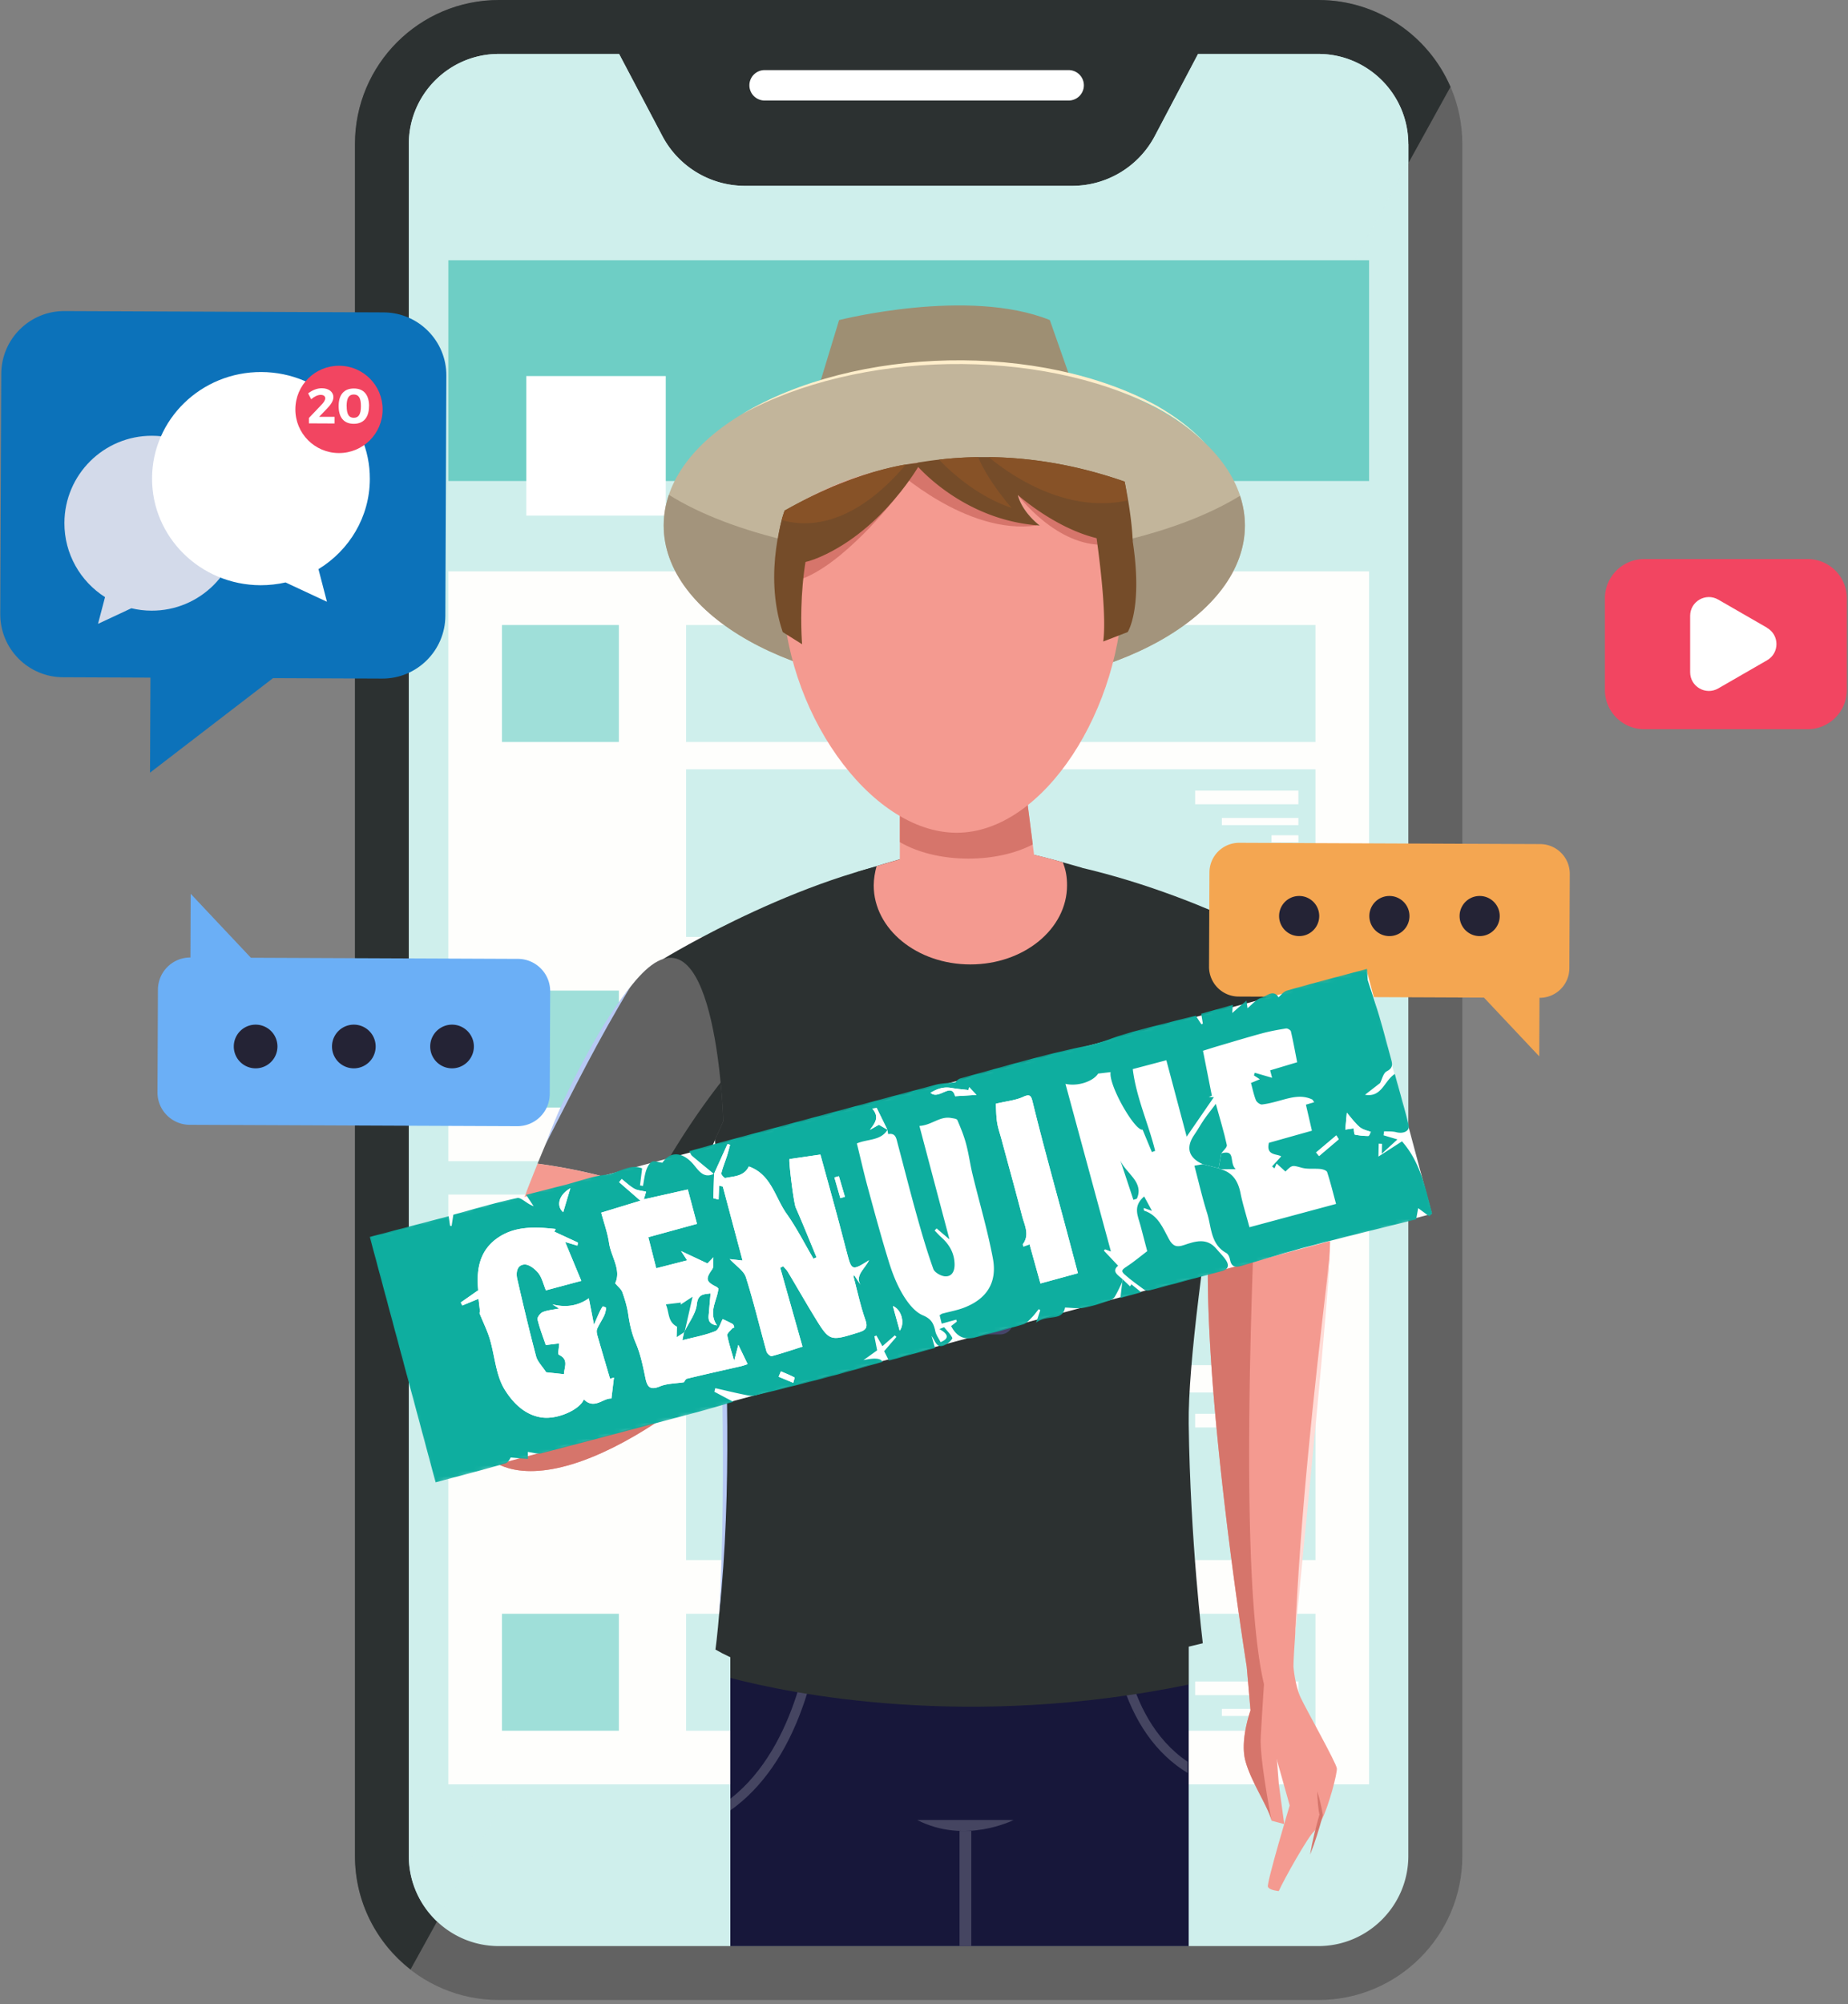 <svg xmlns="http://www.w3.org/2000/svg" width="345" height="374" fill="none"><rect width="100%" height="100%" fill="#808080" stroke="none"/><path fill="#626262" d="M246.126 0H93.14C78.297 0 66.265 12.032 66.265 26.874v319.49c0 14.843 12.032 26.875 26.875 26.875h152.986c14.842 0 26.874-12.032 26.874-26.875V26.874C273 12.032 260.968 0 246.126 0z"/><path fill="#2C3131" d="M246.126 0H93.14C78.3 0 66.265 12.034 66.265 26.874v319.49c0 8.614 4.065 16.26 10.373 21.18L270.79 16.212C266.661 6.678 257.176 0 246.126 0z"/><path fill="#fff" d="M199.507 13.082h-56.765a2.844 2.844 0 0 0-2.839 2.84 2.844 2.844 0 0 0 2.839 2.838h56.765a2.843 2.843 0 0 0 2.839-2.839 2.843 2.843 0 0 0-2.839-2.839z"/><path fill="#CFEFEC" d="M246.126 10.066h-22.455l-8.081 15.308a17.429 17.429 0 0 1-15.421 9.308h-61.088a17.43 17.43 0 0 1-15.422-9.308l-8.081-15.308H93.123c-9.259 0-16.808 7.533-16.808 16.808v319.49c0 9.26 7.533 16.809 16.808 16.809H246.11c9.259 0 16.808-7.533 16.808-16.809V26.874c0-9.259-7.533-16.808-16.808-16.808h.016z"/><path fill="#CFEFEC" d="M262.934 26.874v3.549L81.59 358.559c-3.243-3.081-5.26-7.404-5.26-12.211V26.874c0-9.275 7.55-16.808 16.793-16.808h22.455l8.065 15.324a17.438 17.438 0 0 0 15.437 9.292h61.088a17.464 17.464 0 0 0 15.422-9.292l8.065-15.324h22.455c9.259 0 16.792 7.549 16.792 16.808h.032z" opacity=".85"/><path fill="#6ECEC5" d="M255.593 48.57H83.701v41.194h171.892V48.57z"/><path fill="#fff" d="M124.289 70.18H98.248v26.041h26.041v-26.04z"/><path fill="#FEFEFC" d="M255.593 106.628H83.701v110.07h171.892v-110.07z"/><path fill="#9FDFD9" d="M115.538 116.64H93.713v21.826h21.825V116.64zm0 68.22H93.713v21.826h21.825V184.86z"/><path fill="#CFEFEC" d="M245.586 116.64H128.083v21.826h117.503V116.64zm0 68.22H128.083v21.826h117.503V184.86zm0-41.293H128.083v31.277h117.503v-31.277z"/><path fill="#FEFEFC" d="M242.397 202.601h-14.291v1.332h14.291v-1.332zm0-5.106H223.12v2.548h19.277v-2.548zm0-44.848h-14.291v1.332h14.291v-1.332zm-.004 3.224h-5.016v1.332h5.016v-1.332zm.004-8.329H223.12v2.547h19.277v-2.547zm13.196 75.383H83.701v110.069h171.892V222.925z"/><path fill="#9FDFD9" d="M115.538 232.936H93.713v21.826h21.825v-21.826zm0 68.221H93.713v21.825h21.825v-21.825z"/><path fill="#CFEFEC" d="M245.586 232.936H128.083v21.826h117.503v-21.826zm0 68.221H128.083v21.825h117.503v-21.825zm0-41.294H128.083v31.277h117.503v-31.277z"/><path fill="#FEFEFC" d="M242.397 318.897h-14.291v1.332h14.291v-1.332zm0-5.105H223.12v2.547h19.277v-2.547zm0-44.848h-14.291v1.331h14.291v-1.331zm-.004 3.224h-5.016v1.331h5.016v-1.331zm.004-8.33H223.12v2.548h19.277v-2.548z"/><path fill="#626262" d="M248.29 225.82c-.911-30.2-13.729-52.016-13.729-52.016s-6.961 27.666-8.729 53.908c5.283.615 13.439.774 22.458-1.885v-.007z"/><path fill="#F49A90" d="M242.821 316.813c-1.084-2.3-1.347-5.78-1.347-5.78-.027-3.543 2.39-34.641 6.243-70.165.567-5.2.712-10.228.567-15.055-9.02 2.659-17.176 2.5-22.459 1.885-.076 1.181-.152 2.355-.207 3.522-1.271 25.939 6.402 75.227 7.127 79.806l.711 8.149 3.239 3.252 4.075 14.496s-4.337 14.496-4.068 15.172c.27.677 2.031.815 2.031.815.946-2.168 5.545-10.303 6.567-11.118.214-.173 1.022-1.368 1.388-2.065 1.381-2.638 2.991-8.861 2.887-9.717-.138-1.084-5.677-10.904-6.761-13.211l.007.014z"/><path fill="#F49A90" d="M233.463 319.181s-2.03 5.553-.946 9.482c1.084 3.93 4.199 8.398 4.876 11.112l2.361.635-1.008-7.41-.815-10.566s-2.707-3.384-4.468-3.253z"/><path fill="#D6756B" d="M235.065 174.709c.021.041.042.076.069.124a.961.961 0 0 0-.069-.124zm-4.944 20.138a382.345 382.345 0 0 1 1.809-9.303 419.222 419.222 0 0 0-1.809 9.303zm5.007-20.014c.041.083.096.18.145.276a17.003 17.003 0 0 0-.145-.276zm.234 149.418c.221-4.103.608-9.945.608-9.945-3.584-15.186-3.114-52.893-1.789-86.255a58.465 58.465 0 0 1-8.356-.346c.767-11.394 2.514-23.052 4.247-32.596-1.733 9.551-3.48 21.208-4.247 32.596a150.529 150.529 0 0 0-.2 3.522c-1.271 25.946 6.395 75.234 7.127 79.806l.711 8.156s-2.037 5.552-.946 9.481c1.071 3.916 4.171 8.37 4.869 11.078-.131-.705-2.231-11.526-2.017-15.491l-.007-.006zm-.297-149.542zm.415.787c.02.049.048.097.076.145-.028-.048-.049-.096-.076-.145z"/><path fill="#2C3131" d="M234.181 228.05c.801-20.186 1.92-38.79 2.638-49.847a80.107 80.107 0 0 0-1.271-2.562c-.027-.048-.048-.096-.076-.145a9.77 9.77 0 0 1-.2-.387 12.847 12.847 0 0 1-.145-.276c-.021-.041-.041-.083-.069-.124-.318-.594-.504-.912-.504-.912s-1.146 4.565-2.631 11.747a418.84 418.84 0 0 0-1.81 9.303v.034l-.041.228c-1.733 9.551-3.481 21.208-4.247 32.596 2.293.27 5.138.449 8.356.345z"/><path fill="#B7C9F4" d="M247.966 220.005c-1.685-12.976-4.869-25.718-9.42-37.983 5.684 11.83 8.93 24.869 9.42 37.983z"/><path fill="#FFDBD6" d="M241.765 305.522c.966-22.431 3.439-45.048 6.042-67.34l.449-4.489-.214 4.502c-1.34 18.377-4.551 48.701-6.271 67.32l-.006.007z"/><path fill="#17173A" d="M221.916 302.414v60.779h-85.571v-55.289l85.571-5.49z"/><path fill="#454561" d="M151.268 304.824c-.02.221-2.051 20.877-14.923 30.849v2.175c5.801-4.074 10.448-10.704 13.515-19.357 2.569-7.244 3.135-13.253 3.156-13.508l-1.748-.159zm70.434 23.936c-12.582-8.494-12.506-27.444-12.506-27.645l-1.755-.02c0 .228-.055 5.614 1.81 12.085 2.32 8.059 6.609 14.137 12.451 17.679v-2.099z"/><path fill="#2C3131" d="M221.916 302.414v11.954c-41.208 8.481-74.101 1.761-85.571-1.243v-5.221l85.571-5.483v-.007z"/><path fill="#454561" d="M181.33 341.695h-2.196V363.2h2.196v-21.505z"/><path fill="#454561" d="M189.224 339.644h-17.99c8.998 4.606 17.99 0 17.99 0z"/><path fill="#2C3131" d="M123.852 178.942s28.01-17.182 51.504-19.371c27.141-2.527 59.198 14.233 59.198 14.233s-12.928 69.951-12.638 91.898c.29 21.94 2.631 40.959 2.631 40.959s-64.653 16.388-90.986 1.174c0 0 1.464-9.799 1.754-30.428.29-20.345-1.167-59.094-2.341-71.089-1.167-11.996-9.129-27.369-9.129-27.369l.007-.007z"/><path fill="#B7C9F4" d="M134.273 301.088c1.443-26.222.221-53.625-.311-79.937.263 3.322.456 6.651.67 9.979 1.126 23.246 2.037 46.774-.352 69.958h-.007z"/><path fill="#F49A90" d="M186.516 224.887s4.096 3.074 8.923 3.951c0 0-.442 3.363-1.609 3.95-1.167.587-8.046-1.285-8.046-1.285l.732-6.616z"/><path fill="#46456A" d="M186.724 205.433h-19.13a2.432 2.432 0 0 0-2.431 2.431v38.729a2.432 2.432 0 0 0 2.431 2.431h19.13a2.432 2.432 0 0 0 2.431-2.431v-38.729a2.432 2.432 0 0 0-2.431-2.431z"/><path fill="#5DD1F4" d="M179.369 206.614h-4.385a.456.456 0 0 0-.456.456v.062c0 .252.204.456.456.456h4.385a.456.456 0 0 0 .456-.456v-.062a.456.456 0 0 0-.456-.456z"/><path fill="#54A5FF" d="M167.794 244.431v-33.853c0-1.084.891-1.961 1.989-1.961h14.738c1.098 0 1.989.877 1.989 1.961v33.853c0 1.085-.891 1.962-1.989 1.962h-14.738c-1.098 0-1.989-.877-1.989-1.962z"/><path fill="#fff" d="M189.148 207.864v25.304l-23.992-15.338v-9.966a2.432 2.432 0 0 1 2.438-2.431h19.123a2.427 2.427 0 0 1 2.431 2.431z" opacity=".4"/><path fill="#626262" d="M135.026 209.239s-1.167-40.669-14.627-28.087c-5.663 5.297-13.501 19.952-20.048 36.008 5.124.67 16.416 2.631 27.686 7.762l6.989-15.683z"/><path fill="#F49A90" d="m160.191 223.569-37.154 12.582 5.007-11.236c-11.271-5.131-22.562-7.085-27.686-7.762-9.192 22.541-15.85 47.831-10.38 53.811 9.365 10.242 35.4-2.051 61.146-31.014l12.872-2.342-3.805-14.039z"/><path fill="#D6756B" d="m151.116 239.956 9.427-1.712-2.445-2.079c-11.892 1.326-21.601 12.272-50.862 24.53-8.895 3.722-14.986 4.662-19.185 4.171.173 2.742.774 4.855 1.92 6.105 9.365 10.242 35.4-2.051 61.145-31.015z"/><path fill="#F49A90" d="M165.164 210.551s-2.486.732-3.219 1.754v2.196s-2.051.877-2.776 1.609v2.196l-2.631 2.341.587 2.487s-1.609-.291-2.341-.145c-.732.145-.96.752-1.982 2.327-.028.041 5.2 13.031 7.838 14.937 2.638 1.906 4.828 2.632 5.995 1.9 1.167-.732 1.167-1.755 1.167-1.755s2.341 1.755 3.95.732c1.609-1.022 1.609-2.486 1.609-2.486l-3.363-3.805s1.899.877 3.363-.877.877-2.631 0-3.95l-2.486-2.776s1.899 1.153 2.776-.739c.877-1.892-2.776-7.749-2.776-7.749l-5.704-8.19-.007-.007z"/><path fill="#D6756B" d="M157.822 224.37c2.949 4.744 5.007 10.013 8.653 14.267-2.403-1.54-3.908-4.123-5.324-6.526-1.347-2.472-2.528-5.034-3.336-7.741h.007zm1.637-4.897c1.609 2.41 3.038 4.903 4.482 7.376 1.312 2.161 2.962 5.338 4.585 7.251-2.334-1.754-3.839-4.364-5.345-6.809-1.436-2.507-2.735-5.09-3.729-7.818h.007zm4.061-3.653c2.61 3.204 4.806 6.768 6.181 10.67-2.452-3.343-4.586-6.83-6.181-10.67z"/><path fill="#2C3131" d="M135.026 209.239s-.09-3.053-.49-7.224c-2.687 3.425-7.963 10.628-13.08 20.241a86.258 86.258 0 0 1 6.581 2.659l6.989-15.683v.007z"/><path fill="#D6756B" d="m123.03 236.151 5.007-11.236a84.577 84.577 0 0 0-6.581-2.659c-3.44 6.464-5.27 9.275-7.714 17.493l9.288-3.598z"/><path fill="#E36B6B" d="M123.03 236.151c-8.149 3.785-16.457 7.092-24.868 10.242 7.866-4.358 16.256-7.694 24.868-10.242z"/><path fill="#FFDBD6" d="M98.314 222.312c-3.992 12.465-8.322 24.992-10.2 37.982.214-6.595 1.706-13.086 3.48-19.419 1.83-6.326 4.054-12.541 6.72-18.563z"/><path fill="#B7C9F4" d="M117.692 184.17c-5.787 9.447-10.746 19.433-15.801 29.295 1.885-5.235 4.275-10.283 6.865-15.207 2.644-4.889 5.421-9.758 8.929-14.088h.007z"/><path fill="#FFDBD6" d="M153.941 228.113c1.153 2.03 2.162 4.116 3.211 6.18 1.085 2.031 1.955 4.22 3.481 5.96-1.913-1.388-2.97-3.639-4.068-5.663-1.035-2.092-1.947-4.24-2.624-6.477z"/><path fill="#D6756B" d="M244.582 346.101c.414-2.548 1.049-5.028 1.747-7.493-.214-.704-.401-3.032-.421-4.302.483 1.443.794 2.921 1.063 4.406-.677 2.499-1.422 4.979-2.389 7.396v-.007z"/><path fill="#9E8F73" d="m151.841 75.532 4.807-15.8s24.129-6.147 39.343 0l4.972 14.143-49.122 1.65v.007z"/><path fill="#2C3131" d="M202.808 166.67c0-1.913-.207-3.024-.898-4.751-6.857-1.989-14.102-4.012-20.752-3.881-6.975.138-14.137 2.631-21.126 4.668-.366 1.292-.524 2.576-.524 3.964 0 9.772 9.696 17.7 21.65 17.7 11.954 0 21.65-7.921 21.65-17.7z"/><path fill="#F49A90" d="M199.203 165.227c0-1.595-.215-2.873-.788-4.309-5.711-1.658-11.712-2.991-17.258-2.88-5.808.117-11.795 1.892-17.506 3.591-.304 1.077-.539 2.445-.539 3.598 0 8.149 8.08 14.751 18.045 14.751 9.966 0 18.046-6.602 18.046-14.751z"/><path fill="#F49A90" d="M194.32 169.447c-13.453 13.756-26.332 2.044-26.332 2.044v-21.643l23.107-5.567 1.706 13.308.221 1.72 1.298 10.138z"/><path fill="#D6756B" d="M192.808 157.589c-3.177 1.651-7.39 2.645-12.01 2.645-5.02 0-9.557-1.174-12.803-3.08v-7.3l23.107-5.566 1.706 13.308v-.007z"/><path fill="#C2B59B" d="M178.16 128.487c29.963 0 54.253-13.623 54.253-30.427 0-16.805-24.29-30.428-54.253-30.428s-54.253 13.623-54.253 30.428c0 16.804 24.29 30.427 54.253 30.427z"/><path fill="#A3947C" d="M231.502 92.521c-11.595 7.14-31.084 11.83-53.169 11.83-22.085 0-41.892-4.765-53.459-12.01-.628 1.851-.974 3.764-.974 5.719 0 16.802 24.289 30.427 54.253 30.427 29.965 0 54.254-13.625 54.254-30.427 0-1.892-.325-3.743-.912-5.546l.007.007z"/><path fill="#F49A90" d="M190.011 92.355c.877 3.364 4.095 5.705 4.095 5.705-14.495-.96-23.114-11.409-23.114-11.409.104-.11.214-.207.318-.318-10.117 1.713-15.041 3.806-21.45 7.114-2.341 4.696-3.729 10.165-3.729 16.318 0 22.541 16.153 45.642 32.471 45.642 16.319 0 31.015-23.391 31.015-45.932 0-3.038-.228-5.863-.656-8.48-9.447-.111-18.95-8.633-18.95-8.633v-.007z"/><path fill="#D6756B" d="M166.896 93.288s-9.599 12.306-17.748 14.937v-5.048l17.748-9.896v.007zm.001-5.905s13.494 12.583 26.657 10.677c0 0-3.253-1.83-3.55-5.704 0 0 7.279 9.834 16.491 9.288l-.538-12.286s-23.273-5.158-39.067-1.975h.007z"/><path fill="#754C29" d="m210.528 117.956-4.565 1.761c.553-4.206-.331-12.458-1.077-18.045-.103-.795-.2-1.534-.29-2.19-.311-2.161-.545-3.57-.545-3.57l6.45-.028c.172.78.324 1.54.469 2.272a67.99 67.99 0 0 1 .643 3.875c1.616 11.781-1.085 15.925-1.085 15.925z"/><path fill="#754C29" d="M209.948 89.876a85.353 85.353 0 0 0-5.331-1.671c-12.638-3.508-23.929-3.453-33.314-1.865-.104.11-.214.2-.318.318 0 0 8.619 10.449 23.114 11.409 0 0-3.218-2.341-4.095-5.705 0 0 9.503 8.522 18.95 8.633.221 0 2.286.007 2.507 0 0 0-.055-4.11-1.513-11.119z"/><path fill="#F49A90" d="M178.05 145.165c-2.045 0-4.137-.538-6.223-1.609 0 0-.096-.055-.103-.055a16.903 16.903 0 0 1-.94-.525l-.255-.152c-.318-.2-.573-.366-.829-.539l-.317-.214a19.537 19.537 0 0 1-1.064-.794.883.883 0 0 1-.304-.918.883.883 0 0 1 .725-.643l19.965-2.741c.042 0 .083-.007.118-.007a.873.873 0 0 1 .739 1.347l-.083.124c-.124.2-.988 1.492-2.472 2.88-1.872 1.754-4.952 3.853-8.978 3.853l.021-.007z"/><path fill="#754C29" d="M146.496 95.284s-5.345 13.894 6.651 8.632c11.995-5.27 18.742-17.576 18.742-17.576s-10.469.463-25.393 8.95v-.007z"/><path fill="#754C29" d="M146.497 95.284s-4.165 11.436-.373 22.672l3.618 2.272s-1.712-19.793 6.036-29.523l-9.281 4.579z"/><path fill="#875227" d="M169.12 86.679c-10.193 12.064-18.977 11.616-23.197 10.359.29-1.05.567-1.761.567-1.761 10.358-5.884 18.57-7.908 22.63-8.598zm13.495-1.374c1.83 4.468 6.229 9.474 6.229 9.474-6.119-2.078-10.849-6.208-13.536-9.005a74.38 74.38 0 0 1 7.307-.47zm27.837 8.1c-11.215 2.376-21.263-4.316-25.876-8.1 6.181.069 12.9.911 20.041 2.9a85.532 85.532 0 0 1 5.338 1.671c.263 1.278.415 2.452.497 3.53z"/><path fill="#FFEECB" d="M138.513 77.293c21.243-12.762 55.731-13.48 77.478-1.56 3.322 1.913 6.443 4.212 9.054 7.016-2.721-2.686-5.863-4.91-9.227-6.706-21.954-11.367-55.662-10.635-77.305 1.25z"/><path fill="#F24561" d="M306.944 104.329h30.515a7.331 7.331 0 0 1 7.327 7.327v17.098a7.331 7.331 0 0 1-7.327 7.327h-30.515c-4.038 0-7.328-3.278-7.328-7.327v-17.098a7.332 7.332 0 0 1 7.328-7.327z"/><path fill="#fff" d="M329.892 117.171c2.334 1.346 2.334 4.711 0 6.046l-4.559 2.627-4.559 2.628c-2.334 1.346-5.244-.337-5.244-3.029v-10.519c0-2.692 2.91-4.375 5.244-3.029l4.559 2.627 4.559 2.627v.022z"/><path fill="#F4A651" d="m231.357 157.282 56.177.239a5.547 5.547 0 0 1 5.526 5.58l-.076 17.586a5.546 5.546 0 0 1-5.58 5.525l-.044 10.921-10.323-10.964-45.822-.196c-3.039-.011-5.514-2.507-5.503-5.579l.076-17.586a5.545 5.545 0 0 1 5.579-5.526h-.01z"/><path fill="#242335" d="M242.538 174.694a3.745 3.745 0 1 0 0-7.49 3.745 3.745 0 0 0 0 7.49zm16.848 0a3.745 3.745 0 1 0 0-7.49 3.745 3.745 0 0 0 0 7.49zm16.848 0a3.745 3.745 0 1 0 0-7.49 3.745 3.745 0 0 0 0 7.49z"/><path fill="#0C72BA" d="m71.624 58.299-59.584-.25C5.55 58.022.264 63.262.237 69.754L.05 114.583c-.027 6.492 5.214 11.776 11.705 11.803l59.584.25c6.491.027 11.775-5.213 11.803-11.705l.187-44.83c.028-6.49-5.213-11.775-11.704-11.802z"/><path fill="#0C72BA" d="m28.101 123.305-.094 20.886 27.051-20.779-26.957-.107z"/><path fill="#D3DAEA" d="M28.408 81.322c-9.013-.035-16.349 7.242-16.384 16.255-.024 5.824 3.012 10.95 7.584 13.856l-1.311 4.985 6.225-2.906c1.205.284 2.457.449 3.756.449 9.014.036 16.35-7.241 16.385-16.254.035-9.013-7.241-16.35-16.255-16.385z"/><path fill="#fff" d="M48.797 69.427c11.234.047 20.295 8.99 20.248 19.975-.024 7.1-3.863 13.314-9.592 16.81l1.582 6.084-7.725-3.603c-1.5.343-3.072.52-4.678.52-11.234-.048-20.294-8.99-20.247-19.976.047-10.986 9.19-19.857 20.412-19.81z"/><path fill="#F24561" d="M71.43 76.432c.024-4.5-3.614-8.163-8.115-8.175-4.5-.023-8.162 3.615-8.174 8.116-.024 4.5 3.614 8.162 8.115 8.174 4.5.024 8.163-3.614 8.175-8.115z"/><path fill="#fff" d="M62.24 74.14c0 .697-.52 1.43-1.228 2.15l-1.441 1.5h2.882v1.24l-4.784-.023v-1.004l2.362-2.48c.402-.402.686-.863.686-1.182 0-.413-.308-.65-.851-.65-.544 0-1.193.307-1.772.815l-.567-1.098c.791-.603 1.654-.957 2.552-.957 1.275 0 2.173.673 2.161 1.69zm6.65 1.654c0 2.126-1.027 3.296-2.846 3.296-1.843 0-2.835-1.193-2.823-3.32 0-2.114 1.016-3.284 2.858-3.272 1.82 0 2.824 1.181 2.824 3.296h-.012zm-4.17-.012c0 1.536.414 2.186 1.324 2.186.91 0 1.335-.65 1.335-2.174s-.414-2.162-1.323-2.174c-.922 0-1.335.638-1.347 2.162h.012z"/><path fill="#6BAFF6" d="m96.545 210.166-61.132-.26c-3.33-.012-6.036-2.729-6.012-6.072l.082-19.137a6.035 6.035 0 0 1 6.072-6.013l.047-11.883 11.235 11.931 49.862.212c3.331.012 6.036 2.729 6.012 6.072l-.082 19.137a6.036 6.036 0 0 1-6.072 6.013h-.012z"/><path fill="#242335" d="M84.39 199.369a4.076 4.076 0 1 0 0-8.152 4.076 4.076 0 0 0 0 8.152zm-18.334 0a4.076 4.076 0 1 0 0-8.152 4.076 4.076 0 0 0 0 8.152zm-18.334 0a4.076 4.076 0 1 0 0-8.152 4.076 4.076 0 0 0 0 8.152z"/><path fill="#fff" d="m69.539 230.96 185.632-49.74 12.136 45.294-185.631 49.74z"/><mask id="a" width="202" height="98" x="67" y="180" maskUnits="userSpaceOnUse" style="mask-type:alpha"><path fill="#D9D9D9" d="M67.98 230.359 255.922 180l12.59 46.986L80.57 277.345z"/></mask><g mask="url(#a)"><path fill="#0EAE9F" d="M133.286 219.079c-1.368-1.123-2.739-2.24-4.093-3.382-.191-.16-.277-.443-.528-.866 2.393-.665 4.661-1.309 6.939-1.922 13.063-3.512 26.124-7.027 39.196-10.507 1.023-.274 2.12-.265 3.582-.433.017-.012.414-.592.931-.732 7.919-2.139 15.795-4.521 23.827-6.122 2.206-.442 4.097-1.271 6.146-1.913 3.491-1.089 7.067-1.909 10.61-2.83 1.07-.28 2.15-.525 3.345-.813.287.435.664 1.013 1.043 1.586.091-.038.187-.073.279-.107-.094-.545-.182-1.089-.314-1.866 1.912-.532 3.849-1.07 5.905-1.639l-.111 1.515c.93-.82 1.69-1.485 2.659-2.338.113.825.185 1.362.192 1.434.8-.633 1.637-1.688 2.69-1.997.859-.254 2.149-1.595 3.095-.04.435-.358.937-1.07 1.591-1.253 4.834-1.373 9.701-2.644 14.93-4.047.057.896.102 1.59.139 2.106.739 2.304 1.508 4.543 2.179 6.81.749 2.543 1.414 5.117 2.117 7.676.272.984.6 1.84-.746 2.522-.646.33-.87 1.485-1.241 2.192-.927.721-1.871 1.453-2.814 2.189 3.151.543 3.536-2.572 5.563-3.883.909 3.323 1.793 6.381 2.569 9.467.291 1.15-.898 1.762-2.311 1.397-.718-.185-1.501-.121-2.256-.17l-.112.754c.781.229 1.563.462 2.597.768-.917.841-1.784 1.63-2.92 2.667l.044-1.846c-.208-.011-.415-.018-.619-.03-.015.656-.027 1.312-.053 2.411 1.79-1.158 3.12-2.015 4.401-2.843 3.491 3.977 4.361 8.794 5.626 13.456l-.526.545-2.081-1.539c-.097.544-.215 1.209-.377 2.09-6.482 1.623-13.071 3.214-19.623 4.936-4.266 1.12-8.487 2.402-12.711 3.667-1.193.358-2.113.496-2.416-1.077-.088-.446-.323-1.035-.673-1.226-2.984-1.647-2.77-4.834-3.605-7.475-.899-2.849-1.563-5.773-2.37-8.828l1.559-.284c.987.255 1.972.506 2.958.76l.405.177c2.253.641 3.246 2.256 3.686 4.459.409 2.052 1.052 4.06 1.668 6.366 5.391-1.448 10.605-2.854 16.171-4.349-.567-2.084-1.044-4.032-1.661-5.936-.099-.304-.798-.536-1.242-.582-1.144-.123-2.356.07-3.45-.22-1.824-.482-1.792-.597-3.098.692l-1.646-1.494-.406.912c-.145-.126-.294-.25-.439-.376.566-.62 1.132-1.239 1.701-1.865-.749-.512-2.885-.104-2.296-2.535l8.029-2.259c-.391-1.701-.736-3.204-1.122-4.859.528-.157.99-.291 1.55-.457-.181-.243-.256-.456-.398-.521-1.979-.931-3.912-.364-5.859.17-1.148.316-2.308.634-3.482.771-.358.043-.996-.427-1.149-.807-.4-.997-.608-2.075-.919-3.207l1.658-.688c-.456-.298-.783-.511-1.107-.727l.164-.488c1.017.295 2.029.592 3.231.939-.133-.503-.235-.899-.364-1.39l5.042-1.511c-.384-1.961-.73-3.871-1.168-5.76-.059-.25-.629-.589-.907-.544-1.524.242-3.046.52-4.533.924-2.754.744-5.479 1.578-8.217 2.382-.904.265-1.797.555-2.756.856.574 2.899 1.114 5.64 1.657 8.38-.188.078-.381.158-.568.24.396.017.789.036.937.041-1.743 2.529-3.344 4.857-5.071 7.361-1.269-4.766-2.499-9.394-3.794-14.256-2.17.573-4.053 1.071-6.271 1.654.649 5.32 2.93 10.167 4.18 15.26l-.61.227-1.737-4.188c-1.395.349-6.386-8.299-5.967-10.734-.624.073-1.3.15-2.334.273-.887 1.435-3.784 2.451-6.096 1.914l8.485 31.282c-.52-.187-.813-.296-1.104-.401l-.207.25c.863.916 1.728 1.827 2.654 2.811-1.286 1.082-.001 1.748.839 2.524-.022.173-.041.349-.063.521-.459.921-.874 1.872-1.405 2.747-.205.338-.651.607-1.043.73-1.559.496-3.119 1.046-4.724 1.327-1.119.194-2.312-.015-3.51-.044-.483 2.74-3.508 1.198-5.405 2.844l.784-2.344c-.095-.071-.19-.138-.285-.209-.429.523-.825 1.086-1.304 1.563-.477.481-.976 1.104-1.574 1.282-2.999.89-6.033 1.662-9.059 2.465-1.953.519-3.426-.198-4.419-2.149l1.069-.838-.121-.356c-.869.241-1.744.48-2.712.748-.132-.542-.257-1.035-.386-1.57.176-.108.329-.251.507-.303 1.312-.358 2.666-.593 3.931-1.064 4.308-1.615 6.357-4.678 5.504-9.24-.988-5.273-2.529-10.44-3.792-15.66-.458-1.894-.708-3.84-1.213-5.719-.404-1.518-1.006-2.99-1.628-4.436-.105-.253-.751-.317-1.162-.39-2.119-.382-3.632 1.348-5.921 1.483 1.868 7.054 3.68 13.896 5.608 21.168-1.054-.899-1.729-1.469-2.401-2.044l-.374.39c.421.427.821.88 1.271 1.282 1.476 1.327 2.395 2.892 2.458 4.942.039 1.28-.42 2.338-1.67 2.334-.793-.003-2.052-.702-2.292-1.376-1.215-3.387-2.22-6.855-3.186-10.326-1.216-4.36-2.321-8.752-3.489-13.126-.241-.9-.348-1.989-1.758-1.718a52.993 52.993 0 0 0-.142-.813c-.669-1.356-1.336-2.707-2-4.065-.271.042-.547.081-.817.122 1.443 1.676.416 2.753-.445 3.964.56-.316 1.121-.637 1.673-.95.553.319 1.077.624 1.602.928-1.267 2.088-3.698 1.689-5.716 2.553.688 2.79 1.302 5.518 2.035 8.214 1.263 4.645 2.52 9.297 3.942 13.898.658 2.13 1.496 4.266 2.641 6.162.907 1.505 2.192 3.171 3.708 3.808 1.613.676 2.023 1.568 2.324 2.979.149.699.631 1.327.983 2.026 1.741-.731 1.356-1.541-.227-2.446.294-.113.586-.23.88-.343.531.652 1.174 1.252 1.529 1.99.091.188-.654.931-1.135 1.21-1.808 1.051-1.984-.611-2.732-1.57.188.656.371 1.31.634 2.242-2.845.781-5.687 1.558-8.608 2.358-.345-.694-.613-1.224-.88-1.759.785-.915 1.537-1.789 2.294-2.665l-.306-.289c-.734.641-1.469 1.282-2.313 2.022-.433-.768-.775-1.378-1.119-1.983-.127.044-.254.092-.381.136.171.871.341 1.739.517 2.622-.846.608-1.699 1.218-2.552 1.829 2.095-.462 3.282-.35 3.561.337-3.329.925-6.635 1.885-9.963 2.761a654.298 654.298 0 0 1-13.84 3.493c-.697.166-1.511-.046-2.244-.193-1.735-.351-3.455-.775-5.185-1.168-.058.223-.11.449-.168.672 1.005.534 2.008 1.065 3.541 1.881-2.555.732-4.652 1.363-6.771 1.928-9.671 2.578-19.344 5.153-29.034 7.663-.732.189-1.596-.134-2.564-.237-.003-.008.01.46.034 1.318-1.044-.094-2.04-.181-3.222-.288-.1.121-.432.941-.958 1.093-4.236 1.226-8.51 2.326-13.067 3.544-4.1-15.293-8.169-30.444-12.285-45.796 4.996-1.312 9.808-2.578 14.726-3.865.087.614.172 1.194.256 1.779.1.016.2.032.295.05.095-.646.195-1.289.32-2.111 3.923-1.061 7.887-2.258 11.927-3.111.74-.157 1.774 1.087 3.068 1.528-.379-.573-.758-1.146-1.408-2.124 2.544-.653 4.985-1.276 7.421-1.901 2.503-.645 4.97-1.589 7.511-1.855 2.278-.237 4.204-2.111 6.727-1.193-.127.995-.261 2.091-.399 3.188l.555.101c.185-.952.282-1.935.579-2.851.203-.619.566-1.345 1.077-1.659.399-.245 1.142.075 1.976.176 1.422-2.152 3.738-2.126 5.842.373.949 1.125 1.869 2.65 3.804 1.671-.048 1.528-.095 3.057-.138 4.584l.974.247c.033-.868.069-1.733.102-2.601l.694.19c1.215 4.55 2.432 9.104 3.682 13.794-.858-.096-1.465-.162-2.393-.264 1.196 1.292 2.624 2.164 3.008 3.367 1.459 4.573 2.56 9.254 3.856 13.881.102.365.729.915.969.855 1.879-.496 3.725-1.125 5.747-1.765-1.42-5.035-2.787-9.876-4.157-14.715l.546-.294c.293.344.638.652.867 1.035 1.643 2.743 3.23 5.524 4.894 8.254 2.909 4.772 2.918 4.729 8.258 3.084 1.358-.417 1.875-.826 1.316-2.418-.932-2.653-1.504-5.429-2.232-8.155.072-.016.144-.037.216-.054.407.619.812 1.243 1.22 1.862-1.235-1.834.618-2.969 1.501-4.734-3.105 1.978-3.253 1.92-4.051-1.081-.68-2.568-1.34-5.14-2.032-7.703-.99-3.656-2.008-7.305-3.002-10.929-2 .29-3.742.548-5.768.84-.179.313.767 8.143 1.173 9.068 1.351 3.064 2.594 6.177 3.878 9.273-.196.081-.386.169-.582.25-1.656-2.809-3.128-5.747-5.014-8.395-2.167-3.048-2.865-7.343-7.046-8.813-.953 1.896-2.79 1.808-4.388 2.148-.196.041-.804-.636-.751-.87.26-1.091.703-2.137 1.046-3.209.225-.695.398-1.408.596-2.115-.162-.048-.327-.094-.488-.142-.843 1.863-1.687 3.722-2.529 5.585v-.009zm-5.432 29.297c.782-1.634 2.037-3.217 2.229-4.92.214-1.926 1.159-1.911 2.575-2.082-.106 1.239-.209 2.303-.289 3.368-.079 1.068-.465 2.304 1.482 2.602-1.7-2.507.062-4.65.268-6.886-.122-.113-.206-.229-.323-.287-2.033-1.006-2.108-1.497-.823-3.318.303-.431.136-1.198.217-2.219-.693.708-1.043 1.07-1.118 1.146-1.634-.77-3.05-1.43-4.914-2.308.535.819.794 1.22 1.128 1.727l-5.771 1.483c-.519-2.042-.994-3.902-1.48-5.798 3.13-.861 6-1.644 9.084-2.49a5067.13 5067.13 0 0 0-1.712-6.419l-8.204 1.837c.27-.918.405-1.381.416-1.421-.846-.202-1.61-.231-2.195-.563-.856-.486-1.583-1.193-2.364-1.807-.157.198-.314.396-.47.597 1.219 1.061 2.437 2.118 3.968 3.452-2.59.787-4.876 1.483-7.315 2.23.528 1.976 1.188 3.782 1.46 5.642.379 2.609 2.338 5.027 1.147 7.535.549.661 1.138 1.099 1.34 1.67.477 1.342.897 2.73 1.099 4.133.267 1.859.663 3.615 1.415 5.374.873 2.041 1.328 4.278 1.781 6.47.35 1.696.856 2.371 2.728 1.595 1.326-.55 2.896-.52 4.475-.768.068-.081.28-.594.593-.671 3.325-.808 6.668-1.54 10-2.307.517-.122 1.012-.314 1.295-.4a1315.32 1315.32 0 0 1-1.733-3.601l-.783 2.976c-.549-1.941-1.023-3.329-1.287-4.755-.063-.345.55-.829.879-1.231.106-.129.442-.215.429-.267-.052-.222-.139-.518-.308-.616-.686-.383-1.408-.704-1.845-.916-.411.706-.707 1.966-1.398 2.253-1.861.763-3.89 1.109-6.142 1.698.138-.659.228-1.073.314-1.484.055-.081.105-.163.157-.251l-.005-.003zm-38.524-5.995c.093.767.19 1.514.266 2.262.016.157-.107.35-.053.482.632 1.587 1.409 3.128 1.897 4.753.95 3.165 1.116 6.764 2.787 9.448 1.464 2.357 3.741 4.838 7.116 5.217 2.836.319 6.925-1.496 7.646-3.406 1.971 1.979 3.618-.271 5.154-.152.187-1.533.331-2.744.476-3.91-.09.029-.384.12-.73.224-.8-2.718-1.608-5.423-2.381-8.138-.105-.372-.168-.855-.022-1.186.369-.848.902-1.622 1.298-2.459.211-.442.309-.951.381-1.441.008-.066-.604-.325-.637-.276-.252.33-.443.715-.622 1.094-.277.589-.529 1.189-1.02 2.309-.388-2.003-.674-3.46-.958-4.922-2.066 1.45-4.328 1.76-6.798 1.129.327.201.65.403 1.248.779-1.241.25-2.211.311-3.058.671-.459.195-1.059.989-.97 1.363.386 1.624 1.005 3.19 1.541 4.782.935-.114 1.728-.208 2.508-.301-.035.78-.311 2.001-.059 2.118 1.894.908.997 2.276.941 3.623-1.381-.149-2.586-.281-3.323-.361-.769-1.181-1.622-2-1.881-2.977-1.266-4.79-2.408-9.613-3.517-14.441-.273-1.179-.052-2.621 1.357-2.692.85-.042 1.968.839 2.582 1.606.682.855.929 2.058 1.412 3.221 2.185-.588 4.249-1.139 6.61-1.773l-3.009-7.254c.733.219 1.506.451 2.278.68l.111-.564c-1.469-.683-2.94-1.36-4.41-2.043.082-.167.165-.329.246-.496-3.846-.427-7.735-.597-11.025 1.799-3.462 2.516-3.759 6.312-3.438 9.635-1.251.878-2.253 1.577-3.252 2.274.093.192.188.378.28.57l3.025-1.255.003.008zm104.909-2.86c2.437-.666 4.576-1.248 6.996-1.911-.898-3.38-1.754-6.618-2.622-9.852-1.128-4.201-2.276-8.398-3.392-12.603a498.353 498.353 0 0 1-2.471-9.636c-.277-1.138-.583-1.352-1.772-.805-1.358.621-2.936.762-5.057 1.261.039.714.029 2.055.211 3.369.147 1.068.521 2.107.806 3.157 1.297 4.813 2.633 9.613 3.882 14.436.445 1.714 1.453 3.46.145 5.246-.049.065.048.233.1.455.366-.13.712-.256 1.145-.409l2.032 7.3-.003-.008zm56.913-28.712c.596-.088 1.096-.163 1.55-.232.087.486.093 1.13.23 1.162a12.67 12.67 0 0 0 2.529.26c.15 0 .305-.502.458-.774-.562-.2-1.157-.334-1.669-.618-.435-.239-.81-.619-1.155-.994-.523-.566-.998-1.179-1.658-1.967-.112 1.254-.188 2.074-.287 3.168l.002-.005zm-72.849-6.236 3.988-.243c-.509-.545-.936-.997-1.358-1.45l-.119.545c-1.058-.128-2.126-.207-3.178-.394-1.4-.251-2.592.097-3.916.907 1.601 1.416 3.854-2.103 4.583.635zm-71.824 17.166c-2.182 1.259-2.681 3.311-1.337 4.479.425-1.428.881-2.954 1.337-4.479zm143.446-9.129c-.149-.244-.303-.485-.451-.725-1.258 1.062-2.515 2.119-3.774 3.181l.545.673c1.226-1.045 2.454-2.085 3.68-3.129zm-81.965 35.72c1.009-1.322.381-3.934-1.271-4.598l1.271 4.598zm-11.082-24.739c.284-.083.574-.163.859-.246l-1.133-3.849c-.277.079-.555.155-.836.236l1.108 3.855.002.004zm-11.093 32.327-.426 1 2.729 1.138c.082-.348.306-.959.227-1.001-.813-.433-1.68-.773-2.528-1.143l-.002.006z"/><path fill="#0EAE9F" d="M213.602 223.279c.497.909.901 1.658 1.459 2.683l-1.553-.532c.042.261.031.482.087.499 2.624.841 3.504 3.25 4.649 5.338.709 1.294 1.432 1.543 2.763 1.093 2.114-.718 4.299-1.456 6.105.72.621.751 1.364 1.421 1.857 2.248.47.791.362 1.553-.766 1.853-4.531 1.198-9.051 2.431-13.581 3.629-.295.078-.727.063-.957-.098-1.238-.894-2.482-1.79-3.629-2.796-.822-.722-.651-.939.4-1.618 1.144-.74 2.186-1.632 3.737-2.811-.307-1.165-.774-2.954-1.246-4.741-.47-1.783-1.517-3.615.669-5.46l.006-.007zm13.896-5.26c-.986-.254-1.971-.505-2.957-.76-2.693-1.211-3.222-3.146-1.551-5.53.636-.91 1.164-1.899 1.794-2.811.605-.879 1.283-1.709 2.198-2.917.779 2.828 1.519 5.23 2.052 7.677.092.426-.671 1.04-1.04 1.569-.166.923-.332 1.846-.496 2.772zm-15.905 5.89c-.813-2.451-1.622-4.903-2.435-7.354.98 2.395 4.485 3.995 3.08 7.149-.215.067-.431.134-.645.205z"/><path fill="#0EAE9F" d="M227.498 218.019c.166-.923.332-1.845.496-2.772 2.819-.811 1.391 1.773 2.708 2.943-1.322.004-2.062.002-2.8.003l-.406-.177.002.003zm-17.987 21.234.062-.522 1.402 1.331.243-.384c.532.429 1.065.859 1.84 1.48a4016.6 4016.6 0 0 1-3.891 1.074c.129-1.107.236-2.045.344-2.979z"/><path fill="#fff" d="M133.286 219.079c.843-1.863 1.687-3.722 2.529-5.585l.489.142c-.199.707-.372 1.42-.597 2.115-.346 1.074-.785 2.118-1.045 3.209-.055.23.555.911.75.87 1.599-.34 3.436-.253 4.389-2.148 4.181 1.47 4.879 5.765 7.046 8.813 1.882 2.649 3.357 5.586 5.014 8.395.196-.081.385-.169.582-.25-1.285-3.096-2.527-6.209-3.878-9.273-.406-.925-1.353-8.755-1.173-9.068 2.024-.296 3.764-.549 5.768-.84.998 3.622 2.012 7.273 3.002 10.929.696 2.562 1.352 5.135 2.032 7.703.798 3.001.946 3.059 4.05 1.081-.883 1.765-2.735 2.9-1.501 4.734-.407-.619-.812-1.243-1.219-1.862-.073.017-.144.038-.216.054.724 2.727 1.299 5.502 2.232 8.155.557 1.588.041 1.997-1.316 2.418-5.341 1.645-5.349 1.688-8.258-3.084-1.664-2.73-3.251-5.511-4.894-8.254-.228-.379-.574-.691-.867-1.035l-.547.293c1.367 4.841 2.733 9.682 4.158 14.716-2.023.64-3.868 1.269-5.747 1.765-.243.065-.867-.49-.97-.855-1.294-4.623-2.396-9.308-3.855-13.881-.384-1.203-1.813-2.076-3.008-3.368.924.104 1.531.171 2.393.265l-3.682-13.794-.694-.19-.103 2.601-.974-.247c.048-1.529.091-3.056.139-4.584l-.021.057-.008.003zM89.33 242.381l-3.024 1.255c-.093-.192-.188-.378-.28-.57 1.002-.699 1.999-1.4 3.251-2.274-.319-3.319-.022-7.116 3.438-9.635 3.294-2.398 7.18-2.226 11.025-1.799-.081.166-.164.329-.245.496 1.469.682 2.94 1.36 4.409 2.042l-.111.564c-.773-.232-1.545-.46-2.277-.679l3.008 7.253c-2.361.635-4.425 1.185-6.61 1.773-.484-1.166-.729-2.366-1.411-3.22-.617-.771-1.735-1.653-2.583-1.606-1.407.075-1.63 1.512-1.357 2.692 1.109 4.828 2.251 9.651 3.517 14.441.259.977 1.112 1.796 1.881 2.977.737.079 1.942.212 3.323.361.056-1.347.952-2.719-.941-3.624-.25-.122.023-1.341.059-2.118-.776.092-1.567.19-2.508.302-.536-1.592-1.151-3.16-1.541-4.782-.089-.375.515-1.17.97-1.363.847-.36 1.821-.423 3.059-.671l-1.248-.779c2.467.636 4.731.321 6.798-1.13.283 1.463.569 2.919.957 4.922.495-1.121.746-1.721 1.021-2.308.179-.38.369-.764.621-1.094.038-.047.65.212.637.275-.071.49-.171.996-.38 1.442-.397.837-.93 1.611-1.299 2.459-.146.33-.083.813.023 1.185.772 2.716 1.58 5.421 2.38 8.138.341-.106.64-.195.73-.223-.143 1.17-.287 2.38-.475 3.91-1.537-.119-3.182 2.134-5.155.151-.723 1.907-4.81 3.726-7.646 3.407-3.376-.383-5.651-2.86-7.116-5.217-1.671-2.684-1.837-6.284-2.787-9.448-.49-1.629-1.27-3.168-1.896-4.754-.055-.132.068-.325.052-.482-.076-.747-.173-1.494-.266-2.261l-.003-.008zm38.368 6.25c-.086.412-.172.824-.313 1.485 2.251-.589 4.282-.932 6.141-1.699.695-.288.987-1.546 1.398-2.252.438.212 1.159.532 1.845.916.173.097.256.394.308.616.012.048-.324.134-.429.266-.33.398-.944.883-.879 1.232.265 1.426.738 2.814 1.287 4.755l.783-2.976c.659 1.364 1.142 2.367 1.733 3.6-.281.09-.781.284-1.295.4-3.332.768-6.675 1.499-10 2.308-.313.077-.523.584-.593.671-1.579.248-3.149.217-4.474.767-1.877.779-2.379.102-2.728-1.594-.453-2.189-.909-4.429-1.782-6.47-.753-1.763-1.148-3.515-1.415-5.374-.201-1.404-.622-2.791-1.099-4.133-.202-.572-.789-1.005-1.339-1.671 1.188-2.511-.765-4.927-1.148-7.534-.272-1.861-.932-3.667-1.46-5.643 2.44-.742 4.727-1.439 7.315-2.229l-3.967-3.452c.156-.198.313-.396.469-.597.781.614 1.508 1.321 2.365 1.807.59.334 1.349.36 2.194.563-.01.04-.146.503-.416 1.42l8.204-1.837c.569 2.128 1.118 4.188 1.712 6.42-3.083.845-5.952 1.633-9.084 2.489.486 1.896.956 3.755 1.481 5.799l5.77-1.483c-.33-.509-.593-.909-1.128-1.727 1.865.877 3.28 1.538 4.914 2.307.075-.075.425-.437 1.118-1.145-.081 1.021.09 1.786-.217 2.219-1.285 1.821-1.209 2.312.823 3.318.117.058.201.174.323.287-.203 2.23-1.965 4.373-.268 6.886-1.947-.299-1.561-1.534-1.482-2.602.081-1.065.179-2.128.289-3.368-1.416.171-2.36.156-2.575 2.081-.188 1.702-1.443 3.285-2.225 4.92.442-1.963.889-3.927 1.443-6.388-.938.619-1.58 1.045-2.22 1.465l.03-.366c-.848.1-1.699.205-2.796.333.673 1.517.299 3.217 2.089 4.16l-.049 1.932c.634-.413.992-.65 1.351-.883l-.004.001zm66.541-9.11-2.033-7.299c-.43.156-.778.278-1.144.408-.051-.218-.147-.386-.1-.454 1.306-1.79.3-3.532-.145-5.246-1.253-4.822-2.585-9.624-3.883-14.436-.285-1.05-.653-2.088-.805-3.158-.182-1.314-.172-2.654-.211-3.368 2.12-.499 3.701-.637 5.057-1.262 1.189-.546 1.495-.332 1.772.805a467.316 467.316 0 0 0 2.471 9.636c1.116 4.206 2.264 8.403 3.392 12.604.867 3.233 1.722 6.468 2.622 9.852-2.422.659-4.56 1.245-6.996 1.911l.003.007z"/><path fill="#0EAE9F" d="M127.698 248.631c-.359.233-.713.469-1.35.884.026-.994.042-1.638.048-1.932-1.79-.944-1.415-2.644-2.089-4.161 1.1-.133 1.948-.233 2.796-.332l-.029.366c.642-.426 1.282-.846 2.22-1.465-.555 2.46-.998 4.423-1.444 6.387a3.899 3.899 0 0 1-.156.255l.004-.002z"/><path fill="#fff" d="M251.152 210.809c.099-1.095.172-1.912.288-3.169.659.789 1.134 1.402 1.657 1.968.344.371.719.751 1.156.994.515.282 1.108.421 1.668.618-.153.272-.308.774-.458.774a12.137 12.137 0 0 1-2.529-.261c-.135-.028-.141-.671-.229-1.161-.454.069-.954.143-1.551.231l-.002.006zm-72.849-6.236c-.727-2.734-2.98.785-4.583-.635 1.327-.811 2.516-1.158 3.916-.907 1.048.189 2.116.268 3.178.394l.119-.545c.426.452.849.905 1.358 1.45l-3.988.243zm-71.821 17.164c-.456 1.526-.911 3.051-1.336 4.48-1.348-1.167-.845-3.221 1.336-4.48zm59.196-10.909c-.524-.305-1.047-.605-1.602-.929-.551.313-1.109.633-1.672.951.864-1.213 1.888-2.288.444-3.964.271-.041.547-.08.817-.122.669 1.356 1.332 2.709 2.001 4.065l.007-.003.005.002zm84.253 1.784-3.681 3.129-.544-.673c1.258-1.062 2.515-2.118 3.774-3.181.149.244.303.486.451.725zm-81.968 35.716-1.268-4.594c1.652.665 2.279 3.276 1.268 4.594zm-11.08-24.735-1.108-3.855c.277-.08.556-.155.836-.236l1.133 3.849c-.285.083-.575.163-.859.246l-.002-.004zM145.79 255.92c.851.364 1.714.705 2.528 1.142.079.043-.142.652-.227 1.001l-2.729-1.138c.141-.332.286-.667.426-1l.002-.005z"/></g></svg>